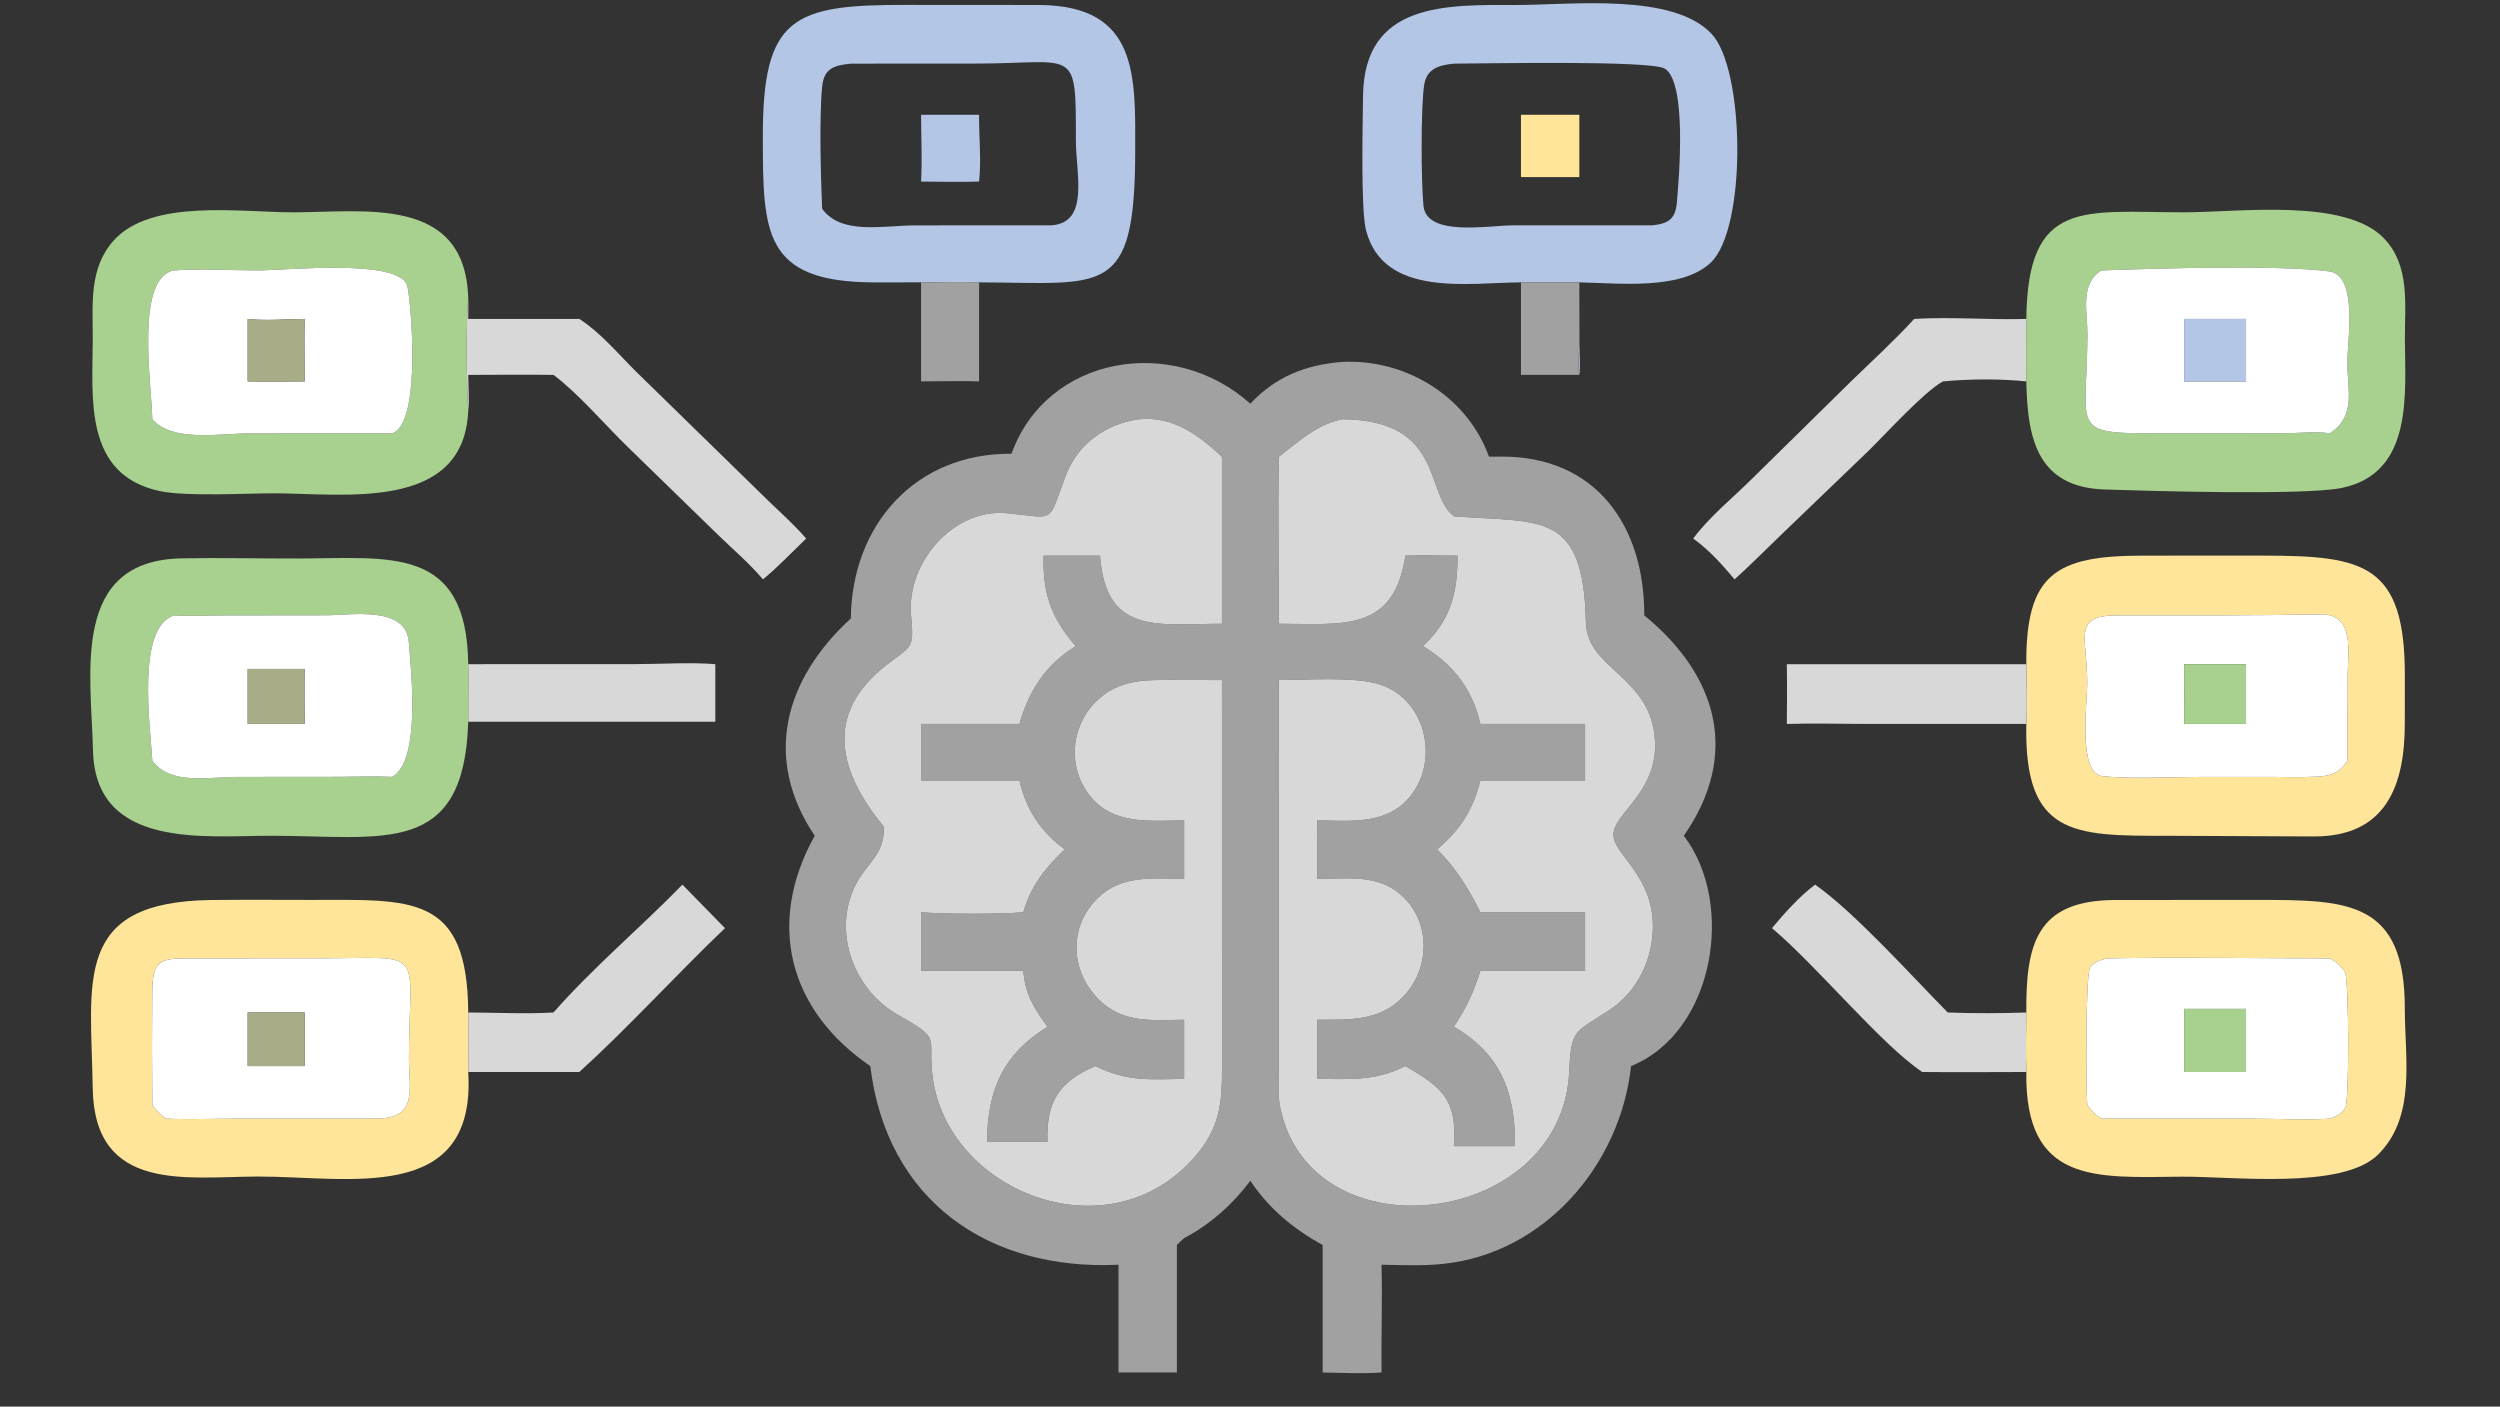 <svg xmlns="http://www.w3.org/2000/svg" xmlns:xlink="http://www.w3.org/1999/xlink" width="1820" height="1024" viewBox="0 0 1820 1024"><rect x="0" y="0" width="1820" height="1024" fill="#333333" stroke="none"/><path fill="#B4C6E6" transform="scale(2 2)" d="M335.272 102.777L318.332 102.789C277.766 102.736 277.731 84.69 277.67 49.913C277.594 6.006 288.694 1.66 330.231 1.782L378.522 1.814C414.427 2.133 413.279 27.646 413.215 55.298C413.091 108.598 401.855 102.916 356.388 102.777C349.361 102.483 342.306 102.835 335.272 102.777ZM309.706 23.166C303.591 23.771 299.931 24.923 299.273 31.455C298.155 42.553 298.775 64.535 299.248 75.955C306.166 85.698 321.71 82.037 333.258 82.037L382.684 82.019C396.714 81.071 391.598 63.214 391.615 50.856C391.662 16.467 391.75 23.151 354.878 23.145L309.706 23.166Z"></path><path fill="#B4C6E6" transform="scale(2 2)" d="M553.632 102.777C534.851 102.845 503.747 108.489 497.275 83.973C495.229 76.225 496.06 44.851 496.141 35.114C496.432 0.405 526.999 1.823 552.361 1.809C572.218 1.798 608.811 -2.677 622.978 12.28C635.292 25.28 635.869 83.425 622.619 95.681C611.767 105.72 589.359 103.062 574.878 102.777L574.924 125.701C574.931 129.144 575.292 133.059 574.878 136.458C574.335 132.916 574.795 128.764 574.824 125.167L574.878 102.777L553.632 102.777ZM529.194 23.166C523.821 23.685 519.328 24.983 518.405 30.867C517.154 38.846 517.264 66.372 518.153 74.959C519.325 86.29 541.802 82.029 550.878 82.023L601.571 82.019C607.514 81.354 609.862 79.581 610.391 73.633C611.172 64.868 614.115 30 606.002 24.986C600.962 21.872 538.965 23.155 529.194 23.166Z"></path><path fill="#FEE599" transform="scale(2 2)" d="M553.632 64.459L553.632 41.78L574.878 41.78L574.878 64.459L553.632 64.459Z"></path><path fill="#B4C6E6" transform="scale(2 2)" d="M335.272 66.087C335.7 58.07 335.286 49.822 335.272 41.78L356.388 41.78C356.308 49.77 357.249 58.184 356.388 66.087C349.371 66.319 342.294 66.118 335.272 66.087Z"></path><path fill="#A8D08E" transform="scale(2 2)" d="M170.437 149.525C168.878 186.541 124.603 179.542 99.633 179.565C89.133 179.575 67.633 180.8 58.103 178.745C30.427 172.777 33.691 145.024 33.763 123.576C33.806 110.901 32.237 97.764 41.358 87.574C55.11 72.211 87.653 77.312 106.933 77.288C132.707 77.255 169.206 71.119 170.437 108.325C169.585 118.396 169.838 139.312 170.437 149.525ZM63.346 98.449C49.175 101.026 55.124 139.255 55.455 152.589C62.654 161.053 80.013 157.758 90.865 157.752L142.765 157.722C153.965 154.021 149.291 106.571 148.141 103.674C144.343 94.111 103.857 98.445 93.793 98.438C84.806 98.431 71.825 97.71 63.346 98.449Z"></path><path fill="#A8D08E" transform="scale(2 2)" d="M737.581 116.092C738.046 72.165 758.272 77.226 794.837 77.284C814.717 77.316 853.512 71.93 867.736 86.721C877.29 96.654 875.353 110.539 875.382 123.185C875.427 142.978 878.684 172.116 852.499 177.588C838.946 180.421 781.683 178.683 766.176 178.182C741.345 177.381 737.974 159.319 737.581 138.83C737.457 131.255 737.558 123.668 737.581 116.092ZM764.884 98.449C756.934 103.421 759.883 113.726 759.84 121.709C759.636 158.944 752.027 157.726 791.921 157.74L831.197 157.711C836.663 157.695 842.74 156.945 848.125 157.722C857.722 151.259 854.427 142.016 854.417 131.942C854.409 124.407 858.477 100.131 847.815 98.781C828.571 96.344 784.856 97.725 764.884 98.449Z"></path><path fill="white" transform="scale(2 2)" d="M55.455 152.589C55.124 139.255 49.175 101.026 63.346 98.449C71.825 97.71 84.806 98.431 93.793 98.438C103.857 98.445 144.343 94.111 148.141 103.674C149.291 106.571 153.965 154.021 142.765 157.722L90.865 157.752C80.013 157.758 62.654 161.053 55.455 152.589ZM90.156 116.092L90.156 138.83C97.07 138.961 103.994 138.863 110.909 138.83C110.897 131.265 110.698 123.651 110.909 116.092C104.183 116.125 96.804 116.848 90.156 116.092Z"></path><path fill="white" transform="scale(2 2)" d="M848.125 157.722C842.74 156.945 836.663 157.695 831.197 157.711L791.921 157.74C752.027 157.726 759.636 158.944 759.84 121.709C759.883 113.726 756.934 103.421 764.884 98.449C784.856 97.725 828.571 96.344 847.815 98.781C858.477 100.131 854.409 124.407 854.417 131.942C854.427 142.016 857.722 151.259 848.125 157.722ZM795.029 116.092L795.029 138.83L817.556 138.83L817.556 116.092L795.029 116.092Z"></path><path fill="#A2A1A1" transform="scale(2 2)" d="M335.272 102.777C342.306 102.835 349.361 102.483 356.388 102.777L356.388 138.83C349.378 138.585 342.29 138.814 335.272 138.83L335.272 102.777Z"></path><path fill="#A2A1A1" transform="scale(2 2)" d="M553.632 102.777L574.878 102.777L574.824 125.167C574.795 128.764 574.335 132.916 574.878 136.458L553.632 136.458L553.632 102.777Z"></path><path fill="#D9D8D8" transform="scale(2 2)" d="M170.437 108.325C170.486 110.918 170.524 113.499 170.437 116.092L210.877 116.092C218.5 120.97 224.982 128.756 231.398 135.136L279.625 182.238C284.257 186.742 289.25 191.13 293.443 196.041C288.286 200.982 283.224 206.359 277.715 210.887C272.748 205.021 266.65 199.84 261.14 194.47L228.718 162.91C220.164 154.64 210.743 143.422 201.468 136.458C191.127 136.323 180.778 136.433 170.437 136.458C170.493 140.72 170.895 145.3 170.437 149.525C169.838 139.312 169.585 118.396 170.437 108.325Z"></path><path fill="#D9D8D8" transform="scale(2 2)" d="M696.761 116.092C710.258 115.256 724.036 116.498 737.581 116.092C737.558 123.668 737.457 131.255 737.581 138.83C727.995 137.833 716.814 137.917 707.216 138.83C700.303 142.647 686.673 157.693 680.136 164.099L648.468 194.537C642.769 199.982 637.256 205.62 631.39 210.887C626.796 205.479 622.137 200.157 616.32 196.041C622.256 188.077 630.286 181.618 637.344 174.651L673.649 138.938C681.385 131.405 689.481 124.066 696.761 116.092Z"></path><path fill="#A8AC87" transform="scale(2 2)" d="M90.156 138.83L90.156 116.092C96.804 116.848 104.183 116.125 110.909 116.092C110.698 123.651 110.897 131.265 110.909 138.83C103.994 138.863 97.07 138.961 90.156 138.83Z"></path><path fill="#B4C6E6" transform="scale(2 2)" d="M795.029 138.83L795.029 116.092L817.556 116.092L817.556 138.83L795.029 138.83Z"></path><path fill="#A2A1A1" transform="scale(2 2)" d="M455.119 146.948C464.331 137.064 475.307 132.784 488.547 131.745C511.579 130.576 533.995 144.147 542 166.238L546.642 166.205C581.061 166.154 598.622 191.534 598.512 223.993C625.12 245.759 633.538 274.568 612.903 304.222C631.733 328.732 624.147 375.719 593.71 388.053C589.805 423.982 562.328 456.141 525.37 460.045C517.903 460.833 510.366 460.491 502.872 460.361C503.218 473.401 502.731 486.52 502.872 499.572C495.742 500.07 488.581 499.743 481.442 499.572L481.442 453.195C470.863 447.354 461.84 439.931 455.119 429.801C448.861 438.251 440.346 445.839 431.026 450.666C430.11 451.479 429.243 452.325 428.382 453.195L428.382 499.572L407.137 499.572L407.137 460.361C359.624 462.62 322.63 436.849 316.798 388.053C287.155 367.817 278.783 336.128 296.556 304.222C277.606 275.971 285.546 247.262 309.706 225.111C310.039 191.039 333.232 164.893 368.176 165.159C381.134 129.24 427.154 121.792 455.119 146.948ZM414.843 152.589C402.703 154.09 392.226 161.607 387.923 173.123C381.247 190.988 384.552 188.535 366.568 186.815C346.862 184.93 329.914 204.993 331.63 223.926C332.758 236.369 331.989 234.843 322.763 241.982C299.292 260.143 305.728 281.552 321.705 300.899C322.049 311.457 315.201 314.113 311.113 322.729C303.029 339.77 310.978 360.527 327.037 369.529C343.39 378.695 337.457 377.118 339.524 392.336C345.091 433.318 401.894 456.423 433.514 422.631C445.717 409.59 444.799 399.146 444.805 382.435L444.79 247.545L427.513 247.504C416.665 247.496 407.225 247.155 398.856 255.453C388.823 265.402 388.572 282.001 398.762 291.927C407.317 300.261 420.038 298.659 431.026 298.631L431.026 311.817L431.026 319.886C419.623 319.873 408.275 318.251 399.388 327.063C388.823 337.54 389.633 353.776 400.122 364.002C409.017 372.674 419.688 371.282 431.026 371.193L431.026 392.73C418.309 392.862 410.522 393.82 398.74 388.053C385.101 393.809 380.825 401.409 381.272 415.649L359.292 415.649C359.391 396.527 365.258 383.708 381.272 373.729C376.389 367.02 373.137 361.853 372.496 353.369L335.272 353.369L335.272 332.06C343.495 332.752 364.05 332.815 372.496 332.06C375.163 322.624 380.537 315.742 387.629 309.167C378.953 303.023 373.397 294.474 371.097 284.121L335.272 284.121L335.272 263.517L371.097 263.517C374.46 251.417 380.726 241.847 391.559 235.201C382.601 224.873 379.488 215.925 379.861 202.26L400.403 202.26C402.522 231.232 421.482 227.12 444.79 227.039L444.79 166.238C436.204 158.36 427.181 151.479 414.843 152.589ZM488.547 152.589C478.948 154.742 473.016 160.503 465.494 166.238C465.131 186.48 465.498 206.787 465.494 227.039C488.921 227.118 507.411 230.105 511.553 202.26C517.87 202.003 524.204 202.281 530.524 202.26C530.615 215.925 527.98 225.8 517.937 235.201C528.565 241.556 535.54 250.275 538.585 262.386L538.863 263.517L576.962 263.517L576.962 284.121L538.863 284.121C536.125 294.88 531.567 301.974 523.113 309.167C530.115 316.178 534.409 323.275 538.863 332.06L576.962 332.06L576.962 353.369L538.863 353.369C536.428 361.167 533.679 366.942 529.194 373.729C546.594 383.792 551.68 398.367 551.459 417.195L529.194 417.195C530.516 400.432 525.033 395.793 511.553 388.053C500.427 393.647 491.54 392.726 479.462 392.73L479.462 371.193C490.991 371.089 501.81 371.938 510.612 362.936C520.52 352.803 521.012 335.946 510.39 326.121C501.603 317.993 490.391 319.931 479.462 319.886L479.462 309.167C479.461 305.657 479.418 302.141 479.462 298.631C490.525 298.696 503.106 300.258 511.666 291.713C524.419 278.981 519.964 254.828 502.198 249.125C493.099 246.204 475.609 247.512 465.494 247.545L465.5 387.111C465.504 392.169 464.988 398.218 466.002 403.156C477.21 457.732 568.617 446.863 571.185 390.135C571.899 374.367 573.14 375.998 585.893 367.605C596.074 360.904 601.771 348.911 601.644 336.823C601.454 318.813 587.859 311.207 587.293 304.37C586.575 295.711 605.885 287.879 601.924 265.483C598.461 245.895 577.642 242.683 577.278 226.626C576.348 185.665 561.096 190.421 529.194 187.925C518.416 179.591 525.88 152.976 488.547 152.589Z"></path><path fill="#D9D8D8" transform="scale(2 2)" d="M321.705 300.899C305.728 281.552 299.292 260.143 322.763 241.982C331.989 234.843 332.758 236.369 331.63 223.926C329.914 204.993 346.862 184.93 366.568 186.815C384.552 188.535 381.247 190.988 387.923 173.123C392.226 161.607 402.703 154.09 414.843 152.589C427.181 151.479 436.204 158.36 444.79 166.238L444.79 227.039C421.482 227.12 402.522 231.232 400.403 202.26L379.861 202.26C379.488 215.925 382.601 224.873 391.559 235.201C380.726 241.847 374.46 251.417 371.097 263.517L335.272 263.517L335.272 284.121L371.097 284.121C373.397 294.474 378.953 303.023 387.629 309.167C380.537 315.742 375.163 322.624 372.496 332.06C364.05 332.815 343.495 332.752 335.272 332.06L335.272 353.369L372.496 353.369C373.137 361.853 376.389 367.02 381.272 373.729C365.258 383.708 359.391 396.527 359.292 415.649L381.272 415.649C380.825 401.409 385.101 393.809 398.74 388.053C410.522 393.82 418.309 392.862 431.026 392.73L431.026 371.193C419.688 371.282 409.017 372.674 400.122 364.002C389.633 353.776 388.823 337.54 399.388 327.063C408.275 318.251 419.623 319.873 431.026 319.886L431.026 311.817L431.026 298.631C420.038 298.659 407.317 300.261 398.762 291.927C388.572 282.001 388.823 265.402 398.856 255.453C407.225 247.155 416.665 247.496 427.513 247.504L444.79 247.545L444.805 382.435C444.799 399.146 445.717 409.59 433.514 422.631C401.894 456.423 345.091 433.318 339.524 392.336C337.457 377.118 343.39 378.695 327.037 369.529C310.978 360.527 303.029 339.77 311.113 322.729C315.201 314.113 322.049 311.457 321.705 300.899Z"></path><path fill="#D9D8D8" transform="scale(2 2)" d="M465.494 166.238C473.016 160.503 478.948 154.742 488.547 152.589C525.88 152.976 518.416 179.591 529.194 187.925C561.096 190.421 576.348 185.665 577.278 226.626C577.642 242.683 598.461 245.895 601.924 265.483C605.885 287.879 586.575 295.711 587.293 304.37C587.859 311.207 601.454 318.813 601.644 336.823C601.771 348.911 596.074 360.904 585.893 367.605C573.14 375.998 571.899 374.367 571.185 390.135C568.617 446.863 477.21 457.732 466.002 403.156C464.988 398.218 465.504 392.169 465.5 387.111L465.494 247.545C475.609 247.512 493.099 246.204 502.198 249.125C519.964 254.828 524.419 278.981 511.666 291.713C503.106 300.258 490.525 298.696 479.462 298.631C479.418 302.141 479.461 305.657 479.462 309.167L479.462 319.886C490.391 319.931 501.603 317.993 510.39 326.121C521.012 335.946 520.52 352.803 510.612 362.936C501.81 371.938 490.991 371.089 479.462 371.193L479.462 392.73C491.54 392.726 500.427 393.647 511.553 388.053C525.033 395.793 530.516 400.432 529.194 417.195L551.459 417.195C551.68 398.367 546.594 383.792 529.194 373.729C533.679 366.942 536.428 361.167 538.863 353.369L576.962 353.369L576.962 332.06L538.863 332.06C534.409 323.275 530.115 316.178 523.113 309.167C531.567 301.974 536.125 294.88 538.863 284.121L576.962 284.121L576.962 263.517L538.863 263.517L538.585 262.386C535.54 250.275 528.565 241.556 517.937 235.201C527.98 225.8 530.615 215.925 530.524 202.26C524.204 202.281 517.87 202.003 511.553 202.26C507.411 230.105 488.921 227.118 465.494 227.039C465.498 206.787 465.131 186.48 465.494 166.238Z"></path><path fill="#FEE599" transform="scale(2 2)" d="M737.581 241.758C737.351 208.959 748.243 202.292 779.841 202.252L823.673 202.246C860.535 202.276 875.423 205.226 875.365 246.09L875.345 262.911C875.443 286.041 868.47 304.657 842.011 304.466L788.313 304.225C754.577 304.282 736.888 304 737.568 264.117L737.581 263.517C738.025 256.339 737.636 248.957 737.581 241.758ZM772.251 223.993C753.879 223.655 759.695 230.948 759.759 248.525C759.786 255.928 756.138 281.612 765.455 282.556C776.056 283.63 789.898 282.807 800.859 282.807L827.917 282.8C832.242 282.798 836.713 283.034 841.021 282.778C847.24 282.666 851.02 282.205 854.503 276.846L854.543 246.03C854.541 237.666 857.391 223.396 844.723 223.634C820.564 224.088 796.416 224.007 772.251 223.993Z"></path><path fill="#A8D08E" transform="scale(2 2)" d="M170.437 262.707C168.931 312.204 139.587 304.208 98.397 304.217C74.599 304.223 34.72 309.166 33.855 273.252C33.179 245.198 25.594 204.037 66.041 203.246C80.109 202.97 94.234 203.327 108.312 203.296C142.002 203.223 169.902 198.404 170.437 241.758C170.572 248.747 170.389 255.722 170.437 262.707ZM63.346 223.993C49.718 228.325 54.598 263.637 55.455 276.846C61.874 285.897 76.079 282.801 85.811 282.801L123.215 282.766C129.71 282.754 136.281 282.458 142.765 282.778C153.228 276.949 149.646 244.638 148.811 233.731C147.788 220.357 127.947 223.963 118.633 223.967L81.879 224.014C75.772 224.024 69.43 224.391 63.346 223.993Z"></path><path fill="white" transform="scale(2 2)" d="M841.021 282.778C836.713 283.034 832.242 282.798 827.917 282.8L800.859 282.807C789.898 282.807 776.056 283.63 765.455 282.556C756.138 281.612 759.786 255.928 759.759 248.525C759.695 230.948 753.879 223.655 772.251 223.993C796.416 224.007 820.564 224.088 844.723 223.634C857.391 223.396 854.541 237.666 854.543 246.03L854.503 276.846C851.02 282.205 847.24 282.666 841.021 282.778ZM795.029 241.758C795.031 249.007 795.125 256.269 795.029 263.517L817.556 263.517L817.556 241.758L795.029 241.758Z"></path><path fill="white" transform="scale(2 2)" d="M55.455 276.846C54.598 263.637 49.718 228.325 63.346 223.993C69.43 224.391 75.772 224.024 81.879 224.014L118.633 223.967C127.947 223.963 147.788 220.357 148.811 233.731C149.646 244.638 153.228 276.949 142.765 282.778C136.281 282.458 129.71 282.754 123.215 282.766L85.811 282.801C76.079 282.801 61.874 285.897 55.455 276.846ZM90.156 243.489L90.156 263.517L110.909 263.517C110.902 256.853 110.736 250.148 110.909 243.489L90.156 243.489Z"></path><path fill="#D9D8D8" transform="scale(2 2)" d="M170.437 241.758L231.342 241.738C240.61 241.734 251.307 241.01 260.375 241.758L260.375 262.707L170.437 262.707C170.389 255.722 170.572 248.747 170.437 241.758Z"></path><path fill="#D9D8D8" transform="scale(2 2)" d="M650.401 241.758L737.581 241.758C737.636 248.957 738.025 256.339 737.581 263.517L679.747 263.511C669.987 263.507 660.152 263.202 650.401 263.517C650.479 256.261 650.526 249.014 650.401 241.758Z"></path><path fill="#A8D08E" transform="scale(2 2)" d="M795.029 263.517C795.125 256.269 795.031 249.007 795.029 241.758L817.556 241.758L817.556 263.517L795.029 263.517Z"></path><path fill="#A8AC87" transform="scale(2 2)" d="M90.156 263.517L90.156 243.489L110.909 243.489C110.736 250.148 110.902 256.853 110.909 263.517L90.156 263.517Z"></path><path fill="#D9D8D8" transform="scale(2 2)" d="M708.98 368.546C718.445 368.899 728.116 368.865 737.581 368.546C737.462 375.773 737.391 382.978 737.581 390.204C724.954 390.225 712.317 390.341 699.691 390.204C684.919 380.392 661.186 351.424 644.99 337.846C649.476 332.454 655.06 326.222 660.698 322.01C674.839 331.83 696.579 355.995 708.98 368.546Z"></path><path fill="#D9D8D8" transform="scale(2 2)" d="M170.437 368.546C180.696 368.575 191.246 369.141 201.468 368.546C215.944 352.062 233.086 337.734 248.399 322.01L263.892 337.846C246.261 354.684 228.617 374.111 210.877 390.204L170.437 390.204C170.531 382.986 170.465 375.765 170.437 368.546Z"></path><path fill="#FEE599" transform="scale(2 2)" d="M737.581 368.546C737.422 343.963 741.018 327.741 769.782 327.598L822.265 327.572C854.62 327.591 875.415 327.877 875.354 367.175C875.326 385.104 879.617 406.392 865.602 420.284C852.541 433.23 812.275 428.119 793.878 428.311C762.735 428.636 736.996 430.952 737.581 390.204C737.391 382.978 737.462 375.773 737.581 368.546ZM766.75 348.861C764.6 349.457 761.921 350.255 760.739 352.337C759.118 355.192 759.306 396.631 759.771 402.26C761.299 404.338 762.688 405.824 764.884 407.189L820.753 407.205C829.792 407.21 839.12 407.755 848.125 407.189C850.239 406.346 852.756 405.315 853.74 403.08C855.203 399.757 854.966 356.994 853.641 354.087C852.559 351.715 850.293 350.154 848.125 348.861C821.037 348.855 793.827 348.328 766.75 348.861Z"></path><path fill="#FEE599" transform="scale(2 2)" d="M170.437 390.204C173.429 438.716 126.657 428.184 93.87 428.26C67.953 428.319 34.353 434.315 33.753 396.105C33.139 357.049 26.36 328.215 76.942 327.609C88.865 327.466 100.801 327.561 112.724 327.567C149.682 327.587 170.177 325.065 170.437 368.546C170.465 375.765 170.531 382.986 170.437 390.204ZM68.616 348.861C57.865 348.733 55.535 350.108 55.431 360.889C55.298 374.667 55.312 388.482 55.455 402.26C56.877 404.297 58.439 405.652 60.36 407.189C69.043 407.541 77.797 407.198 86.491 407.191L137.103 407.189C152.38 407.048 148.819 396.305 148.845 385.125C148.938 344.208 155.911 348.82 116.327 348.827L68.616 348.861Z"></path><path fill="white" transform="scale(2 2)" d="M55.455 402.26C55.312 388.482 55.298 374.667 55.431 360.889C55.535 350.108 57.865 348.733 68.616 348.861L116.327 348.827C155.911 348.82 148.938 344.208 148.845 385.125C148.819 396.305 152.38 407.048 137.103 407.189L86.491 407.191C77.797 407.198 69.043 407.541 60.36 407.189C58.439 405.652 56.877 404.297 55.455 402.26ZM90.156 368.546L90.156 388.053L110.909 388.053L110.909 368.546L90.156 368.546Z"></path><path fill="white" transform="scale(2 2)" d="M759.771 402.26C759.306 396.631 759.118 355.192 760.739 352.337C761.921 350.255 764.6 349.457 766.75 348.861C793.827 348.328 821.037 348.855 848.125 348.861C850.293 350.154 852.559 351.715 853.641 354.087C854.966 356.994 855.203 399.757 853.74 403.08C852.756 405.315 850.239 406.346 848.125 407.189C839.12 407.755 829.792 407.21 820.753 407.205L764.884 407.189C762.688 405.824 761.299 404.338 759.771 402.26ZM795.029 367.236L795.029 390.204L817.556 390.204L817.556 367.236L795.029 367.236Z"></path><path fill="#A8D08E" transform="scale(2 2)" d="M795.029 390.204L795.029 367.236L817.556 367.236L817.556 390.204L795.029 390.204Z"></path><path fill="#A8AC87" transform="scale(2 2)" d="M90.156 388.053L90.156 368.546L110.909 368.546L110.909 388.053L90.156 388.053Z"></path></svg>